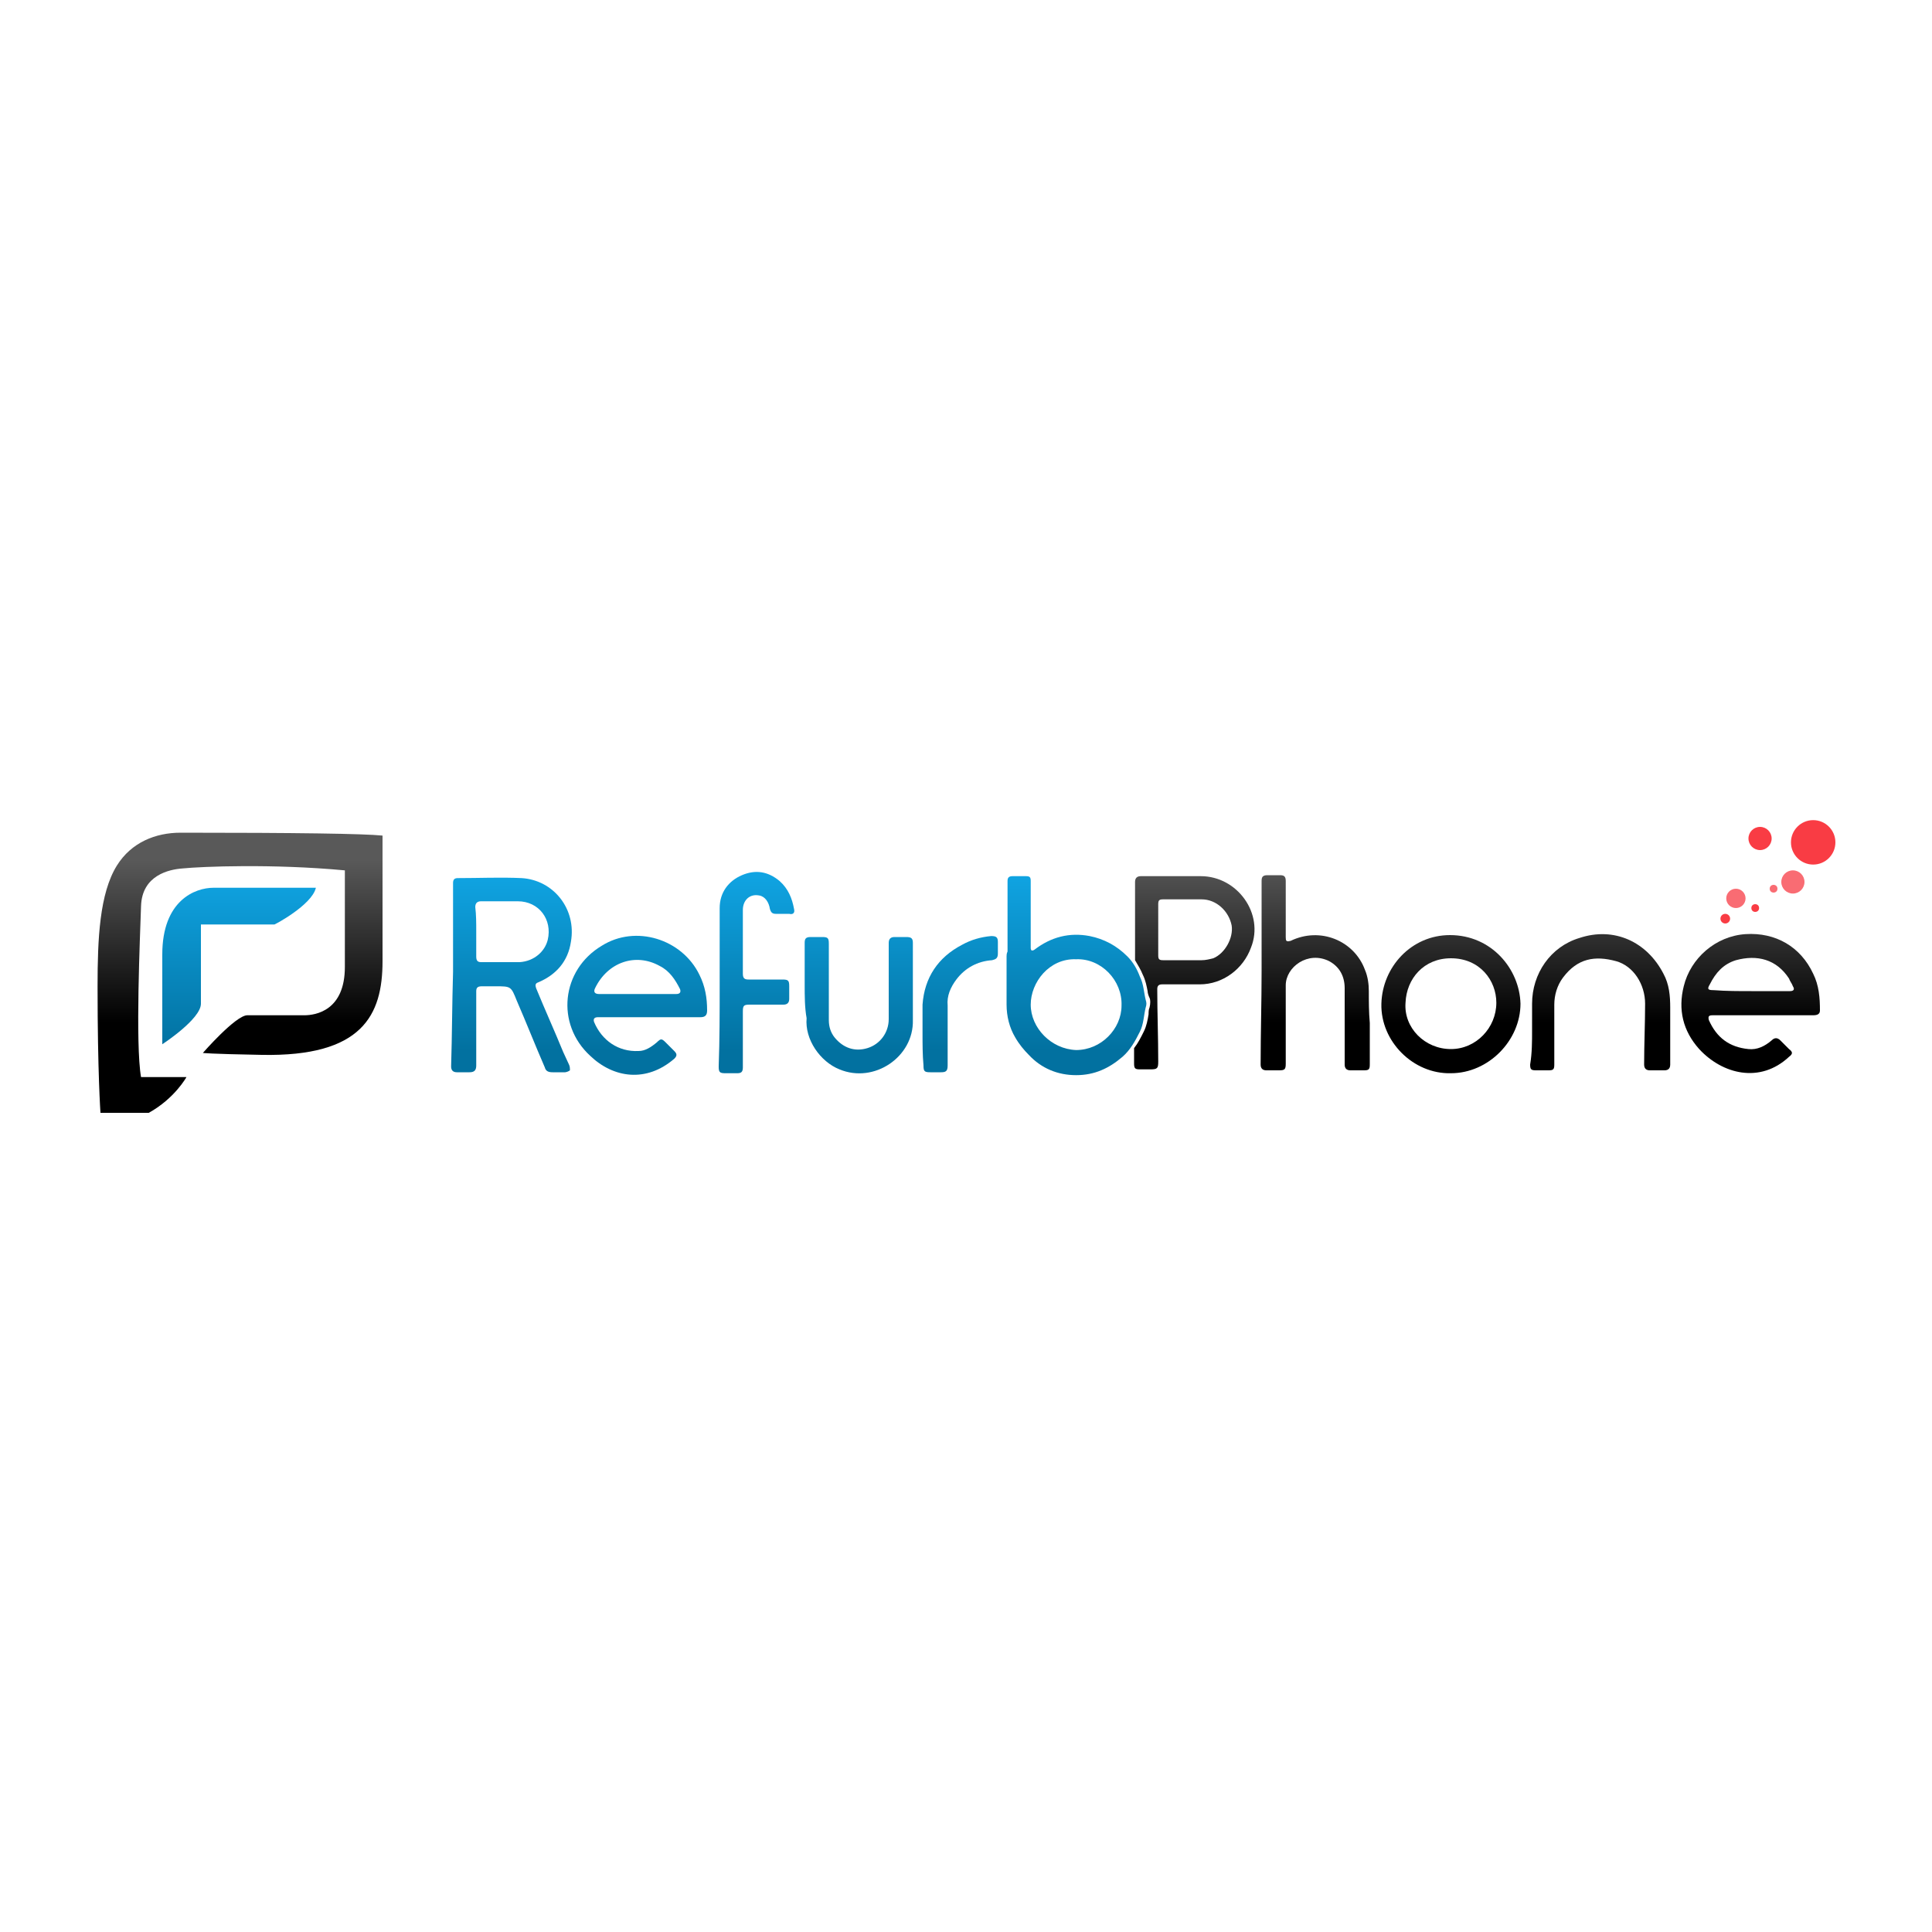 <?xml version="1.0" encoding="utf-8"?>
<!-- Generator: Adobe Illustrator 23.1.0, SVG Export Plug-In . SVG Version: 6.00 Build 0)  -->
<svg version="1.1" id="Layer_1" xmlns="http://www.w3.org/2000/svg" xmlns:xlink="http://www.w3.org/1999/xlink" x="0px" y="0px"
	 viewBox="0 0 200 200" style="enable-background:new 0 0 200 200;" xml:space="preserve">
<style type="text/css">
	.st0{fill:url(#SVGID_1_);}
	.st1{fill:url(#SVGID_2_);}
	.st2{fill:url(#SVGID_3_);}
	.st3{fill:url(#SVGID_4_);}
	.st4{fill:url(#SVGID_5_);}
	.st5{fill:url(#SVGID_6_);}
	.st6{fill:url(#SVGID_7_);}
	.st7{fill:url(#SVGID_8_);}
	.st8{fill:url(#SVGID_9_);}
	.st9{fill:url(#SVGID_10_);}
	.st10{fill:url(#SVGID_11_);}
	.st11{fill:#F93C44;}
	.st12{fill:#F96C73;}
	.st13{fill:url(#SVGID_12_);}
	.st14{fill:url(#SVGID_13_);}
</style>
<g>
	<g>
		<g>
			<linearGradient id="SVGID_1_" gradientUnits="userSpaceOnUse" x1="53.035" y1="87.535" x2="53.035" y2="108.707">
				<stop  offset="0" style="stop-color:#12ACED"/>
				<stop  offset="1" style="stop-color:#0271A0"/>
			</linearGradient>
			<path class="st0" d="M46.9,100.6c0-3.1,0-6.2,0-9.2c0-0.4,0.2-0.5,0.5-0.5c2.2,0,4.4-0.1,6.6,0c3.3,0.2,5.7,3.2,5.1,6.6
				c-0.3,2-1.5,3.4-3.4,4.2c-0.3,0.1-0.3,0.3-0.2,0.6c0.9,2.2,1.9,4.4,2.8,6.6c0.2,0.4,0.4,0.9,0.6,1.3c0.1,0.2,0.1,0.4,0.1,0.6
				c-0.1,0.1-0.4,0.2-0.5,0.2c-0.4,0-0.9,0-1.3,0c-0.4,0-0.7-0.1-0.8-0.5c-1-2.3-1.9-4.6-2.9-6.9c-0.6-1.5-0.6-1.5-2.2-1.5
				c-0.5,0-0.9,0-1.4,0c-0.4,0-0.6,0.1-0.6,0.5c0,2.6,0,5.1,0,7.7c0,0.5-0.2,0.7-0.7,0.7c-0.4,0-0.9,0-1.3,0c-0.4,0-0.6-0.2-0.6-0.6
				C46.8,107.1,46.8,103.9,46.9,100.6C46.8,100.6,46.9,100.6,46.9,100.6z M49.3,96.4C49.3,96.4,49.3,96.4,49.3,96.4
				c0,0.9,0,1.7,0,2.6c0,0.4,0.1,0.6,0.5,0.6c1.3,0,2.7,0,4,0c1.5-0.1,2.6-1.1,2.9-2.3c0.5-2.1-0.9-4-3.1-4c-1.3,0-2.5,0-3.8,0
				c-0.4,0-0.6,0.2-0.6,0.6C49.3,94.7,49.3,95.6,49.3,96.4z"/>
			<linearGradient id="SVGID_2_" gradientUnits="userSpaceOnUse" x1="181.324" y1="89.061" x2="181.324" y2="105.921">
				<stop  offset="0" style="stop-color:#595959"/>
				<stop  offset="1" style="stop-color:#000000"/>
			</linearGradient>
			<path class="st1" d="M182.6,105.1c-1.8,0-3.5,0-5.3,0c-0.4,0-0.5,0.1-0.4,0.5c0.8,1.8,2.1,2.8,4.1,3c0.9,0.1,1.7-0.3,2.4-0.9
				c0.3-0.3,0.6-0.3,0.9,0c0.3,0.3,0.6,0.6,0.9,0.9c0.4,0.3,0.4,0.5,0,0.8c-3,2.8-6.9,1.8-9.3-0.8c-1.7-1.9-2.2-4.1-1.6-6.5
				c0.7-2.9,3.3-5.2,6.4-5.4c3.1-0.2,5.7,1.3,7,4.1c0.6,1.2,0.7,2.5,0.7,3.8c0,0.4-0.3,0.5-0.7,0.5
				C186.1,105.1,184.4,105.1,182.6,105.1C182.6,105.1,182.6,105.1,182.6,105.1z M181.3,102.6C181.3,102.6,181.3,102.6,181.3,102.6
				c1.3,0,2.7,0,4,0c0.4,0,0.5-0.2,0.3-0.5c-0.1-0.3-0.3-0.5-0.4-0.8c-1.3-2-3.3-2.5-5.5-1.9c-1.3,0.4-2.1,1.3-2.7,2.5
				c-0.3,0.5-0.2,0.6,0.4,0.6C178.7,102.6,180,102.6,181.3,102.6z"/>
			<linearGradient id="SVGID_3_" gradientUnits="userSpaceOnUse" x1="65.967" y1="87.535" x2="65.967" y2="108.707">
				<stop  offset="0" style="stop-color:#12ACED"/>
				<stop  offset="1" style="stop-color:#0271A0"/>
			</linearGradient>
			<path class="st2" d="M67.4,105.3c-1.8,0-3.7,0-5.5,0c-0.4,0-0.5,0.2-0.4,0.5c0.8,1.9,2.5,3.1,4.6,3c0.7,0,1.3-0.4,1.9-0.9
				c0.4-0.4,0.5-0.4,0.9,0c0.3,0.3,0.6,0.6,0.9,0.9c0.3,0.3,0.3,0.5,0,0.8c-2.9,2.5-6.3,2-8.7-0.3c-3.6-3.3-3-8.9,1.2-11.4
				c3.5-2.2,8.3-0.7,10.1,3c0.6,1.2,0.8,2.4,0.8,3.7c0,0.5-0.2,0.7-0.7,0.7C70.8,105.3,69.1,105.3,67.4,105.3
				C67.4,105.3,67.4,105.3,67.4,105.3z M65.9,102.9C65.9,102.9,65.9,102.9,65.9,102.9c1.4,0,2.7,0,4.1,0c0.4,0,0.5-0.2,0.4-0.5
				c-0.5-1-1.1-1.9-2.1-2.4c-2.5-1.4-5.4-0.4-6.7,2.3c-0.2,0.4,0,0.6,0.4,0.6C63.3,102.9,64.6,102.9,65.9,102.9z"/>
			<linearGradient id="SVGID_4_" gradientUnits="userSpaceOnUse" x1="136.181" y1="89.061" x2="136.181" y2="105.921">
				<stop  offset="0" style="stop-color:#595959"/>
				<stop  offset="1" style="stop-color:#000000"/>
			</linearGradient>
			<path class="st3" d="M141.8,105.9c0,1.4,0,2.9,0,4.3c0,0.5-0.1,0.6-0.6,0.6c-0.5,0-0.9,0-1.4,0c-0.4,0-0.6-0.2-0.6-0.6
				c0-2.6,0-5.3,0-7.9c0-1.2-0.5-2.2-1.6-2.8c-2.2-1.1-4.5,0.6-4.5,2.5c0,2.7,0,5.4,0,8.1c0,0.6-0.1,0.7-0.7,0.7c-0.4,0-0.9,0-1.3,0
				c-0.4,0-0.6-0.2-0.6-0.6c0-3.2,0.1-6.5,0.1-9.7c0-2.7,0-5.3,0-8c0-0.4,0-0.9,0-1.3c0-0.4,0.1-0.6,0.6-0.6c0.4,0,0.8,0,1.3,0
				c0.4,0,0.6,0.1,0.6,0.6c0,1.9,0,3.8,0,5.8c0,0.1,0,0.4,0.1,0.4c0.1,0.1,0.3,0,0.4,0c3.1-1.5,6.6,0,7.7,3c0.3,0.7,0.4,1.5,0.4,2.2
				C141.7,103.6,141.7,104.8,141.8,105.9C141.7,105.9,141.7,105.9,141.8,105.9z"/>
			<linearGradient id="SVGID_5_" gradientUnits="userSpaceOnUse" x1="150.152" y1="89.061" x2="150.152" y2="105.921">
				<stop  offset="0" style="stop-color:#595959"/>
				<stop  offset="1" style="stop-color:#000000"/>
			</linearGradient>
			<path class="st4" d="M150.2,111.1c-3.9,0.1-7.3-3.3-7.2-7.2c0.1-3.8,3.1-7.1,7.1-7.1c4.3,0,7.2,3.5,7.3,7.1
				C157.4,107.7,154.1,111.1,150.2,111.1z M150.2,108.6c2.6,0,4.7-2.2,4.7-4.8c0-2.3-1.7-4.6-4.7-4.6c-2.8,0-4.6,2.1-4.7,4.6
				C145.3,106.4,147.5,108.6,150.2,108.6z"/>
			<linearGradient id="SVGID_6_" gradientUnits="userSpaceOnUse" x1="165.797" y1="89.061" x2="165.797" y2="105.921">
				<stop  offset="0" style="stop-color:#595959"/>
				<stop  offset="1" style="stop-color:#000000"/>
			</linearGradient>
			<path class="st5" d="M158.6,106.7c0-0.9,0-1.9,0-2.8c0-3.1,1.9-5.9,4.9-6.8c3.6-1.2,7,0.4,8.7,3.7c0.6,1.1,0.7,2.3,0.7,3.5
				c0,2,0,4,0,5.9c0,0.4-0.2,0.6-0.6,0.6c-0.5,0-1,0-1.5,0c-0.4,0-0.6-0.2-0.6-0.6c0-2.1,0.1-4.2,0.1-6.3c0-2-1.2-3.9-3-4.4
				c-2.2-0.6-4-0.3-5.5,1.7c-0.6,0.8-0.9,1.8-0.9,2.8c0,2.1,0,4.1,0,6.2c0,0.5-0.1,0.6-0.6,0.6c-0.4,0-0.8,0-1.3,0
				c-0.5,0-0.6-0.1-0.6-0.6C158.6,109,158.6,107.8,158.6,106.7C158.6,106.7,158.6,106.7,158.6,106.7z"/>
			<linearGradient id="SVGID_7_" gradientUnits="userSpaceOnUse" x1="78.336" y1="87.535" x2="78.336" y2="108.707">
				<stop  offset="0" style="stop-color:#12ACED"/>
				<stop  offset="1" style="stop-color:#0271A0"/>
			</linearGradient>
			<path class="st6" d="M74.5,102.1c0-2.7,0-5.4,0-8.1c0-1.6,0.9-2.8,2.3-3.4c1.4-0.6,2.7-0.4,3.9,0.6c0.9,0.8,1.3,1.8,1.5,2.9
				c0.1,0.4-0.1,0.6-0.5,0.5c-0.5,0-0.9,0-1.4,0c-0.4,0-0.5-0.2-0.6-0.5c-0.1-0.7-0.5-1.3-1.1-1.4c-1-0.2-1.7,0.5-1.7,1.5
				c0,2.2,0,4.4,0,6.6c0,0.5,0.2,0.6,0.6,0.6c1.2,0,2.4,0,3.5,0c0.6,0,0.7,0.1,0.7,0.7c0,0.4,0,0.8,0,1.3c0,0.4-0.2,0.6-0.6,0.6
				c-1.2,0-2.4,0-3.5,0c-0.6,0-0.7,0.1-0.7,0.7c0,1.9,0,3.9,0,5.8c0,0.5-0.2,0.6-0.6,0.6c-0.4,0-0.8,0-1.2,0c-0.6,0-0.7-0.1-0.7-0.7
				C74.5,107.6,74.5,104.8,74.5,102.1C74.5,102.1,74.5,102.1,74.5,102.1z"/>
			<linearGradient id="SVGID_8_" gradientUnits="userSpaceOnUse" x1="88.775" y1="87.535" x2="88.775" y2="108.707">
				<stop  offset="0" style="stop-color:#12ACED"/>
				<stop  offset="1" style="stop-color:#0271A0"/>
			</linearGradient>
			<path class="st7" d="M83.3,101.9c0-1.4,0-2.8,0-4.3c0-0.4,0.1-0.6,0.6-0.6c0.4,0,0.8,0,1.2,0c0.6,0,0.7,0.1,0.7,0.7
				c0,2.6,0,5.3,0,7.9c0,0.7,0.2,1.3,0.6,1.8c0.9,1.1,2.1,1.5,3.4,1.1c1.3-0.4,2.2-1.6,2.2-3c0-1.6,0-3.2,0-4.8c0-1,0-2.1,0-3.1
				c0-0.4,0.2-0.6,0.6-0.6c0.4,0,0.8,0,1.2,0c0.5,0,0.7,0.1,0.7,0.6c0,1.9,0,3.8,0,5.7c0,0.8,0,1.5,0,2.3c0.1,3.8-4,6.6-7.6,5.1
				c-2-0.8-3.6-3.1-3.4-5.3C83.3,104.3,83.3,103.1,83.3,101.9C83.3,101.9,83.3,101.9,83.3,101.9z"/>
			<linearGradient id="SVGID_9_" gradientUnits="userSpaceOnUse" x1="99.369" y1="87.535" x2="99.369" y2="108.707">
				<stop  offset="0" style="stop-color:#12ACED"/>
				<stop  offset="1" style="stop-color:#0271A0"/>
			</linearGradient>
			<path class="st8" d="M95.5,107c0-1,0-2,0-3c0.2-2.8,1.6-4.9,4.1-6.2c0.9-0.5,1.9-0.8,3-0.9c0.5,0,0.7,0.1,0.7,0.6
				c0,0.4,0,0.8,0,1.2c0,0.5-0.2,0.6-0.6,0.7c-1.5,0.1-2.8,0.8-3.7,2c-0.6,0.8-1,1.7-0.9,2.7c0,2.1,0,4.2,0,6.2
				c0,0.6-0.2,0.7-0.7,0.7c-0.4,0-0.7,0-1.1,0c-0.6,0-0.7-0.1-0.7-0.7C95.5,109.2,95.5,108.1,95.5,107C95.5,107,95.5,107,95.5,107z"
				/>
		</g>
		<g>
			<linearGradient id="SVGID_10_" gradientUnits="userSpaceOnUse" x1="111.468" y1="87.535" x2="111.468" y2="108.707">
				<stop  offset="0" style="stop-color:#12ACED"/>
				<stop  offset="1" style="stop-color:#0271A0"/>
			</linearGradient>
			<path class="st9" d="M104.3,98.5c0-1.9,0-3.7,0-5.6c0-0.6,0-1.1,0-1.7c0-0.3,0.1-0.5,0.5-0.5c0.5,0,0.9,0,1.4,0
				c0.4,0,0.5,0.1,0.5,0.5c0,0.7,0,1.4,0,2c0,1.4,0,2.8,0,4.2c0,0.2,0,0.4,0,0.7c0,0.1,0,0.2,0.1,0.3c0,0,0.2,0,0.3-0.1
				c1.7-1.3,3.6-1.8,5.7-1.4c1.5,0.3,2.8,1,3.9,2.1c0.6,0.6,1,1.3,1.3,2.1c0.4,0.8,0.4,1.6,0.6,2.4c0.1,0.3,0.1,0.5,0,0.8
				c-0.2,0.8-0.2,1.7-0.6,2.5c-0.5,1-1,1.9-1.8,2.6c-1.4,1.2-2.9,1.9-4.8,1.9c-1.9,0-3.6-0.7-4.9-2.1c-0.5-0.5-1-1.1-1.4-1.8
				c-0.6-1-0.9-2.2-0.9-3.4c0-1.7,0-3.3,0-5C104.2,98.9,104.2,98.7,104.3,98.5C104.3,98.5,104.3,98.5,104.3,98.5z M111.4,99.3
				c-2.8-0.1-4.7,2.4-4.7,4.7c0,2.4,2.1,4.6,4.7,4.7c2.6,0,4.7-2.2,4.7-4.6C116.2,101.5,114,99.2,111.4,99.3z"/>
		</g>
		<linearGradient id="SVGID_11_" gradientUnits="userSpaceOnUse" x1="123.704" y1="89.061" x2="123.704" y2="105.921">
			<stop  offset="0" style="stop-color:#595959"/>
			<stop  offset="1" style="stop-color:#000000"/>
		</linearGradient>
		<path class="st10" d="M124.3,90.7c-2.1,0-4.1,0-6.2,0c-0.4,0-0.6,0.2-0.6,0.6c0,2.7,0,5.4,0,8.1c0.3,0.5,0.6,1,0.8,1.5
			c0.3,0.6,0.4,1.2,0.5,1.7c0,0.2,0.1,0.5,0.2,0.7c0.1,0.2,0.1,0.6,0,1c-0.1,0.2-0.1,0.5-0.1,0.7c-0.1,0.6-0.2,1.2-0.5,1.8
			c-0.3,0.6-0.6,1.2-1,1.7c0,0.5,0,1.1,0,1.6c0,0.5,0.1,0.6,0.6,0.6c0.4,0,0.7,0,1.1,0c0.7,0,0.8-0.1,0.8-0.8c0-2.5-0.1-5-0.1-7.5
			c0-0.3,0.1-0.5,0.5-0.5c1.3,0,2.6,0,3.9,0c2.4,0,4.5-1.6,5.3-3.8C130.9,94.6,128.1,90.7,124.3,90.7z M125.6,99.2
			c-0.4,0.1-0.8,0.2-1.2,0.2c-1.3,0-2.6,0-4,0c-0.4,0-0.5-0.1-0.5-0.5c0-0.9,0-1.8,0-2.8c0,0,0,0,0,0c0-0.8,0-1.6,0-2.5
			c0-0.4,0.1-0.5,0.5-0.5c1.3,0,2.6,0,4,0c1.5,0,2.8,1.2,3.1,2.7C127.7,97.1,126.8,98.7,125.6,99.2z"/>
	</g>
	<circle class="st11" cx="178.6" cy="95.1" r="0.5"/>
	<circle class="st11" cx="181.7" cy="94" r="0.4"/>
	<circle class="st12" cx="183.6" cy="92" r="0.4"/>
	<circle class="st12" cx="179.7" cy="93" r="1"/>
	<circle class="st11" cx="182.2" cy="86.8" r="1.2"/>
	<circle class="st12" cx="185.6" cy="91.3" r="1.2"/>
	<circle class="st11" cx="187.7" cy="87.2" r="2.3"/>
	<linearGradient id="SVGID_12_" gradientUnits="userSpaceOnUse" x1="24.755" y1="89.061" x2="24.755" y2="105.921">
		<stop  offset="0" style="stop-color:#595959"/>
		<stop  offset="1" style="stop-color:#000000"/>
	</linearGradient>
	<path class="st13" d="M35.7,90.1c0,0,0,5.5,0,10s-3,5-4.2,5c-1.2,0-4.7,0-5.9,0S21,109,21,109s0.6,0.1,6.1,0.2
		c10.4,0.2,12.5-4.1,12.5-9.7c0-5,0-13,0-13c-1.9-0.2-8.9-0.3-20.9-0.3c-2.6,0-5.1,1-6.6,3.4c-1.8,2.9-2,7.6-2,12.5
		c0,8.9,0.3,13.1,0.3,13.1h5c2.7-1.5,3.9-3.7,3.9-3.7h-4.7c-0.6-3.4-0.1-14.6,0-17.7c0.1-3.2,2.9-3.8,4.3-3.9
		C20.9,89.7,28.2,89.4,35.7,90.1z"/>
	<linearGradient id="SVGID_13_" gradientUnits="userSpaceOnUse" x1="24.678" y1="87.535" x2="24.678" y2="108.707">
		<stop  offset="0" style="stop-color:#12ACED"/>
		<stop  offset="1" style="stop-color:#0271A0"/>
	</linearGradient>
	<path class="st14" d="M32.7,91.9c0,0-8.8,0-10.6,0c-1.9,0-5.3,1.3-5.3,6.9c0,5.6,0,9.3,0,9.3s4-2.6,4-4.2v-8.2h7.6
		C28.3,95.8,32.3,93.7,32.7,91.9z"/>
</g>
</svg>
